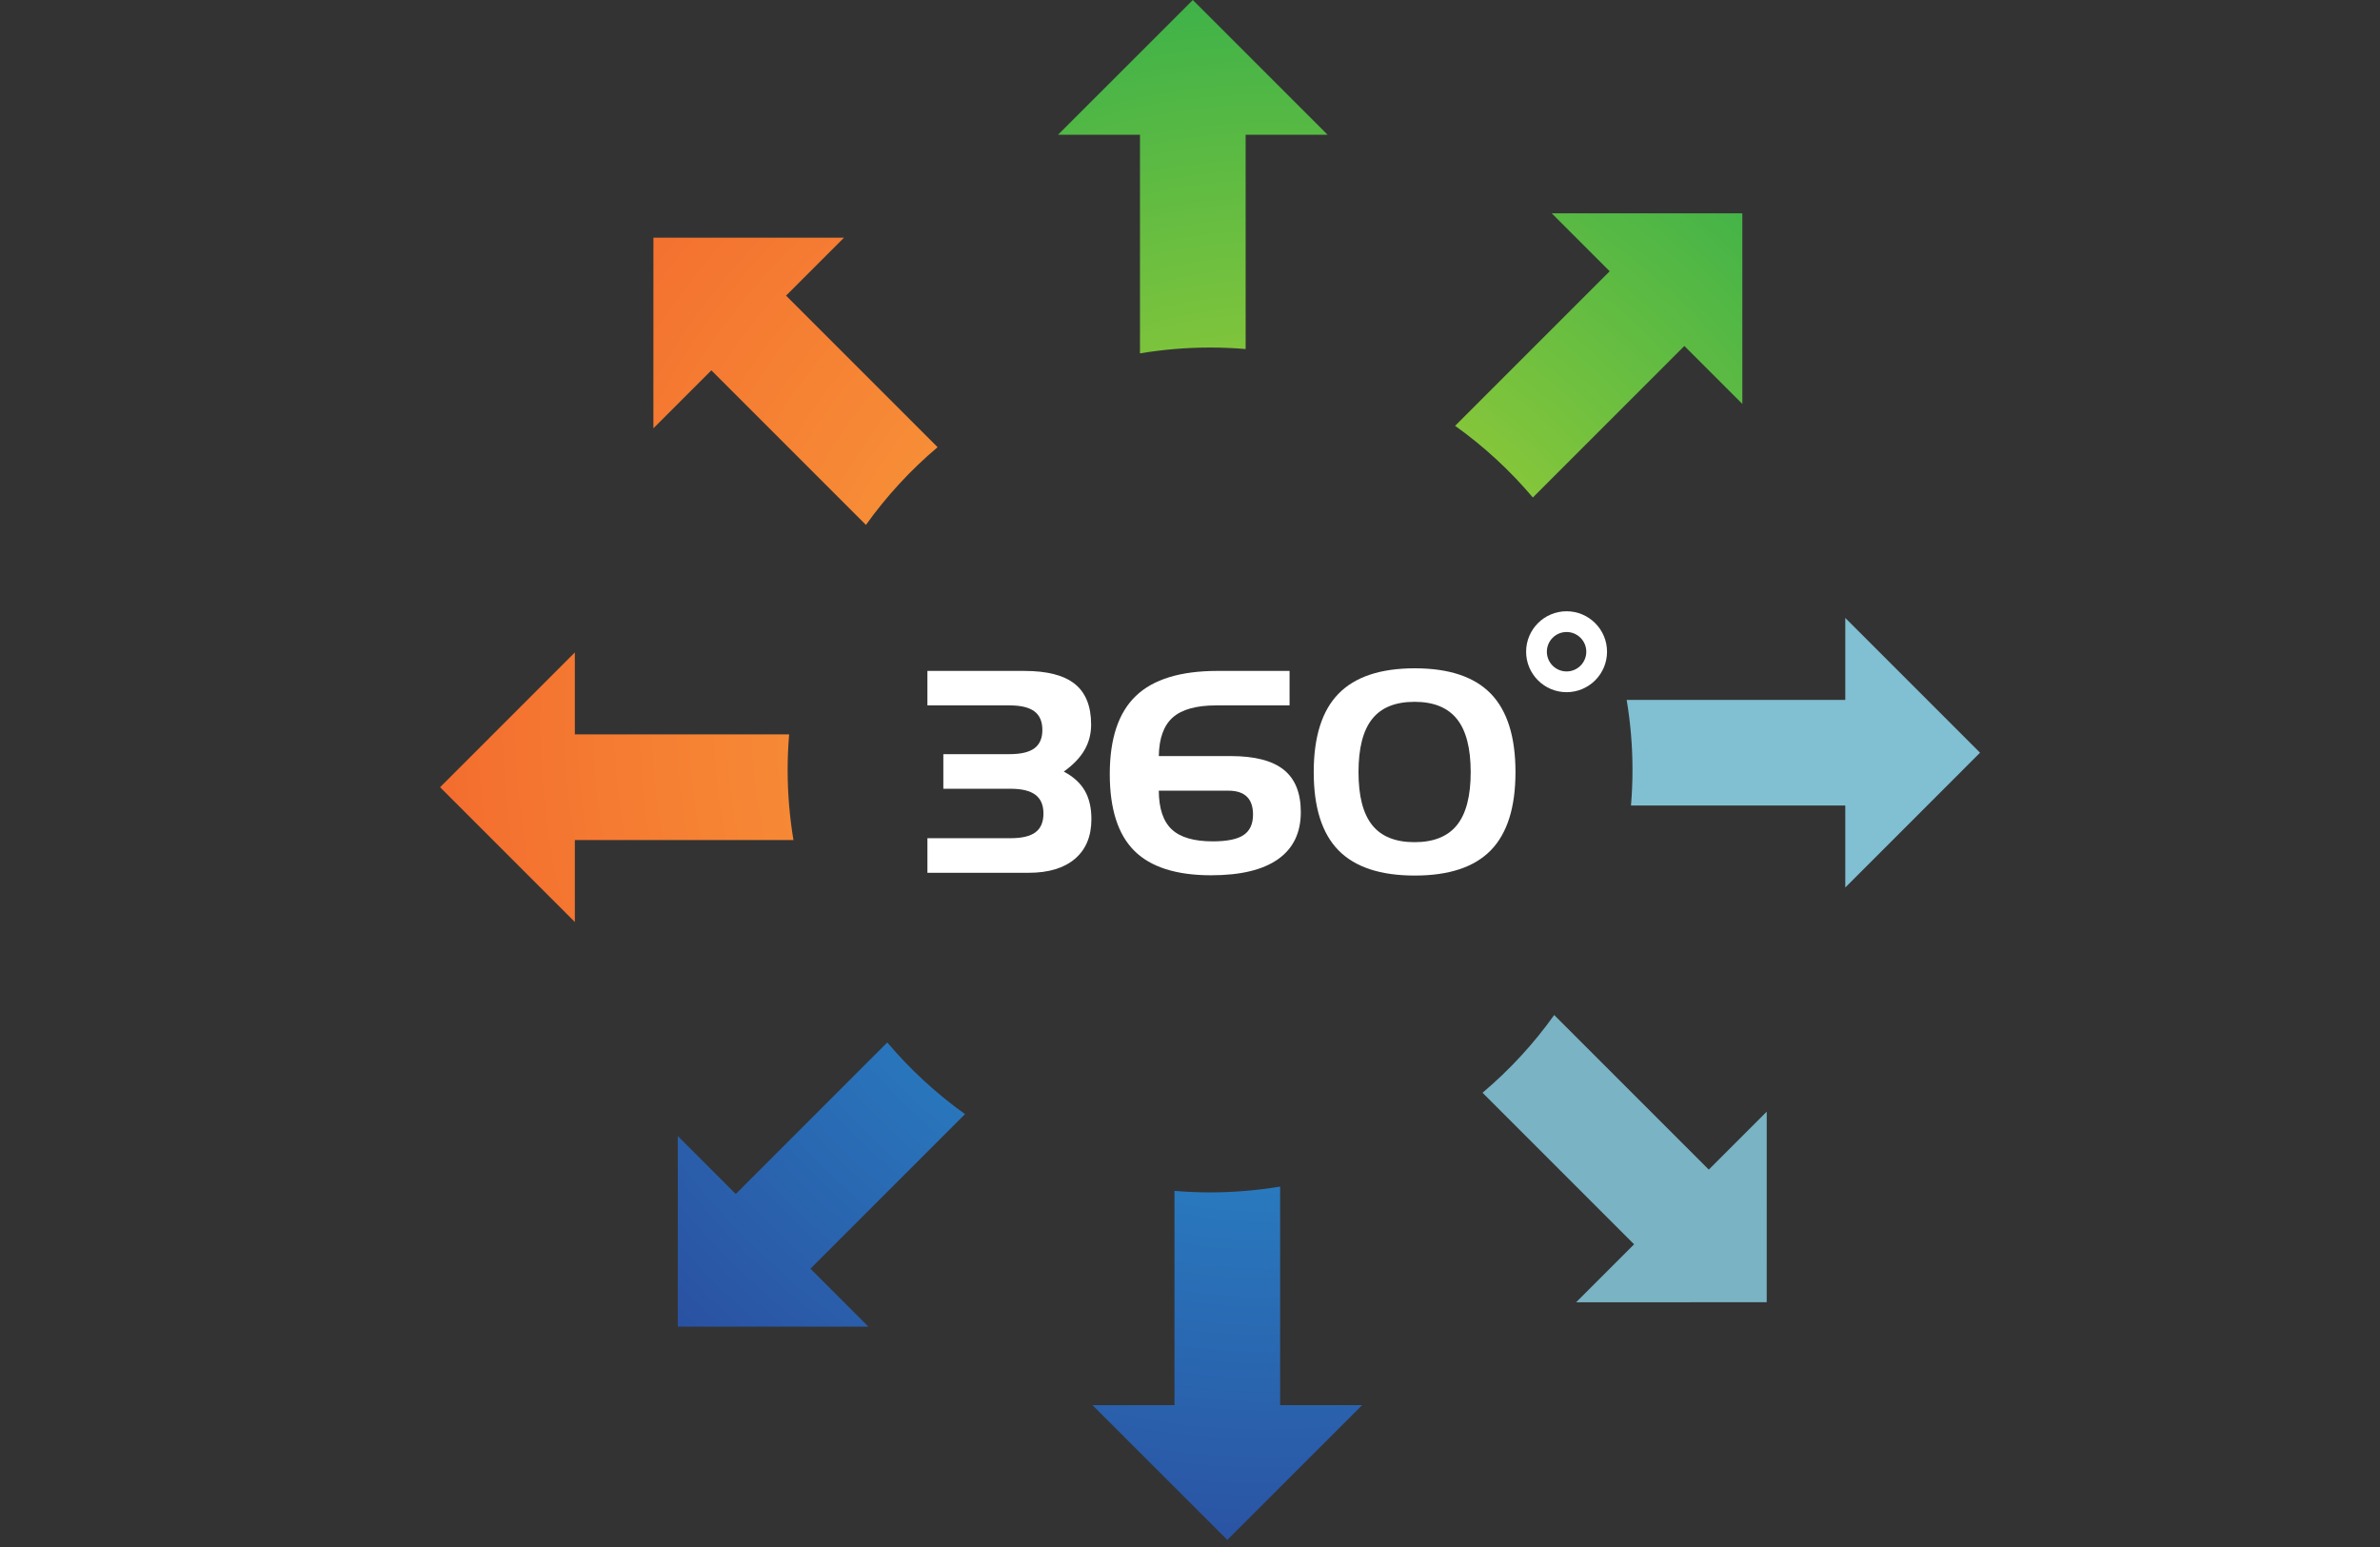 <?xml version="1.0" encoding="UTF-8"?>
<svg xmlns="http://www.w3.org/2000/svg" xmlns:xlink="http://www.w3.org/1999/xlink" id="Ebene_1" data-name="Ebene 1" viewBox="0 0 200 130">
  <rect x="0" y="0" width="200" height="130" fill="#333333" stroke="none"/>
  <defs>
    <style>
      .cls-1 {
        fill: url(#Unbenannter_Verlauf_6);
      }

      .cls-1, .cls-2, .cls-3, .cls-4, .cls-5, .cls-6, .cls-7, .cls-8, .cls-9 {
        stroke-width: 0px;
      }

      .cls-2 {
        fill: url(#Unbenannter_Verlauf_5);
      }

      .cls-3 {
        fill: #79b3c4;
      }

      .cls-4 {
        fill: url(#Unbenannter_Verlauf_3);
      }

      .cls-5 {
        fill: #81bfd2;
      }

      .cls-6 {
        fill: url(#Unbenannter_Verlauf_6-2);
      }

      .cls-7 {
        fill: #fff;
      }

      .cls-8 {
        fill: url(#Unbenannter_Verlauf_3-2);
      }

      .cls-9 {
        fill: url(#Unbenannter_Verlauf_5-2);
      }
    </style>
    <radialGradient id="Unbenannter_Verlauf_5" data-name="Unbenannter Verlauf 5" cx="106.518" cy="69.008" fx="106.518" fy="69.008" r="89.856" gradientTransform="translate(0 129.89) scale(1 -1)" gradientUnits="userSpaceOnUse">
      <stop offset="0" stop-color="#fbb040"></stop>
      <stop offset="1" stop-color="#f15a29"></stop>
    </radialGradient>
    <radialGradient id="Unbenannter_Verlauf_3" data-name="Unbenannter Verlauf 3" cx="106.518" cy="69.008" fx="106.518" fy="69.008" r="89.856" gradientTransform="translate(0 129.89) scale(1 -1)" gradientUnits="userSpaceOnUse">
      <stop offset="0" stop-color="#c4d82e"></stop>
      <stop offset="1" stop-color="#00a055"></stop>
    </radialGradient>
    <radialGradient id="Unbenannter_Verlauf_3-2" data-name="Unbenannter Verlauf 3" cx="106.518" cy="69.008" fx="106.518" fy="69.008" r="89.856" xlink:href="#Unbenannter_Verlauf_3"></radialGradient>
    <radialGradient id="Unbenannter_Verlauf_5-2" data-name="Unbenannter Verlauf 5" cx="106.518" cy="69.008" fx="106.518" fy="69.008" r="89.856" xlink:href="#Unbenannter_Verlauf_5"></radialGradient>
    <radialGradient id="Unbenannter_Verlauf_6" data-name="Unbenannter Verlauf 6" cx="106.518" cy="69.008" fx="106.518" fy="69.008" r="89.856" gradientTransform="translate(0 129.89) scale(1 -1)" gradientUnits="userSpaceOnUse">
      <stop offset="0" stop-color="#27aae1"></stop>
      <stop offset="1" stop-color="#2b3990"></stop>
    </radialGradient>
    <radialGradient id="Unbenannter_Verlauf_6-2" data-name="Unbenannter Verlauf 6" cy="69.008" fy="69.008" r="89.856" xlink:href="#Unbenannter_Verlauf_6"></radialGradient>
  </defs>
  <g>
    <g>
      <path class="cls-7" d="M77.932,70.437h6.994c.954,0,1.652-.167,2.095-.502.442-.335.664-.86.664-1.575,0-.708-.225-1.231-.675-1.57-.45-.338-1.145-.508-2.083-.508h-5.655v-2.908h5.563c.954,0,1.652-.165,2.095-.496.442-.331.664-.842.664-1.535,0-.708-.223-1.229-.669-1.564-.446-.335-1.143-.502-2.089-.502h-6.902v-2.897h8.148c1.916,0,3.33.366,4.241,1.096s1.368,1.87,1.368,3.416c0,.785-.187,1.499-.56,2.141-.373.643-.952,1.245-1.737,1.806.8.423,1.387.956,1.76,1.598.373.642.56,1.441.56,2.395,0,1.439-.46,2.551-1.379,3.335-.92.785-2.218,1.177-3.895,1.177h-8.506v-2.908l0-0Z"></path>
      <path class="cls-7" d="M103.426,63.535c2.008,0,3.491.383,4.449,1.148.958.766,1.437,1.952,1.437,3.56,0,1.739-.639,3.058-1.916,3.959-1.277.9-3.151,1.35-5.621,1.35-2.924,0-5.074-.685-6.451-2.054-1.377-1.369-2.066-3.52-2.066-6.451,0-2.978.731-5.166,2.193-6.567,1.462-1.4,3.751-2.101,6.867-2.101h6.048v2.897h-6.14c-1.685,0-2.908.337-3.67,1.01-.762.673-1.154,1.756-1.177,3.249,0,0,6.048,0,6.048,0ZM103.218,66.443h-5.84c.008,1.493.369,2.576,1.085,3.249.716.673,1.866,1.01,3.451,1.01,1.2,0,2.064-.177,2.591-.531.527-.354.791-.927.791-1.72,0-.669-.173-1.171-.519-1.506-.346-.335-.866-.502-1.558-.502v-0Z"></path>
      <path class="cls-7" d="M118.891,73.576c-2.893,0-5.032-.708-6.417-2.124-1.385-1.416-2.077-3.605-2.077-6.567,0-2.97.694-5.166,2.083-6.59,1.389-1.423,3.526-2.135,6.411-2.135,2.878,0,5.007.712,6.388,2.135,1.381,1.424,2.072,3.62,2.072,6.59,0,2.962-.691,5.151-2.072,6.567-1.381,1.416-3.51,2.124-6.388,2.124ZM118.868,70.771c1.608,0,2.797-.479,3.566-1.437.769-.958,1.154-2.441,1.154-4.449,0-2.016-.387-3.505-1.16-4.466-.773-.962-1.96-1.443-3.56-1.443-1.608,0-2.795.481-3.56,1.443-.766.962-1.148,2.451-1.148,4.466,0,2.008.383,3.491,1.148,4.449.766.958,1.952,1.437,3.56,1.437l0.0 0Z"></path>
    </g>
    <path class="cls-7" d="M131.645,58.167c-1.875,0-3.4-1.525-3.4-3.4,0-1.875,1.525-3.4,3.4-3.4s3.4,1.525,3.4,3.4c0,1.875-1.525,3.4-3.4,3.4ZM131.645,53.11c-.914,0-1.657.743-1.657,1.657,0,.914.743,1.657,1.657,1.657s1.657-.743,1.657-1.657c0-.914-.743-1.657-1.657-1.657Z"></path>
  </g>
  <path class="cls-2" d="M72.767,44.113c1.728-2.423,3.754-4.618,6.023-6.535l-12.735-12.735,4.87-4.87-16.016.002-.002,16.016,4.87-4.87s12.99,12.99,12.99,12.99Z"></path>
  <path class="cls-4" d="M95.797,29.694c1.916-.32,3.883-.489,5.889-.489,1.007,0,2.004.044,2.99.126V11.324h6.887L100.237,0l-11.327,11.324h6.887v18.371Z"></path>
  <path class="cls-8" d="M128.811,41.807l12.735-12.735,4.87,4.87-.002-16.016-16.016-.002,4.87,4.87-12.99,12.99c2.423,1.728,4.618,3.754,6.534,6.023l-0.0 0Z"></path>
  <path class="cls-9" d="M66.188,64.703c0-1.007.044-2.004.127-2.99h-18.008v-6.887l-11.324,11.327,11.324,11.327v-6.887h18.371c-.32-1.916-.489-3.883-.489-5.889Z"></path>
  <path class="cls-5" d="M166.39,63.254l-11.324-11.327v6.887h-18.371c.32,1.916.489,3.883.489,5.889,0,1.007-.044,2.004-.127,2.99h18.008v6.887s11.324-11.327,11.324-11.327Z"></path>
  <path class="cls-3" d="M130.606,85.294c-1.728,2.423-3.754,4.618-6.023,6.534l12.735,12.735-4.87,4.87,16.016-.002.002-16.016-4.87,4.87-12.99-12.99h0Z"></path>
  <path class="cls-1" d="M74.562,87.6l-12.735,12.734-4.87-4.87.002,16.016,16.016.002-4.87-4.87,12.99-12.99c-2.423-1.728-4.618-3.754-6.535-6.023Z"></path>
  <path class="cls-6" d="M107.576,99.712c-1.916.32-3.883.489-5.89.489-1.007,0-2.004-.044-2.99-.127v18.008h-6.887l11.327,11.324,11.327-11.324h-6.887v-18.371Z"></path>
</svg>
